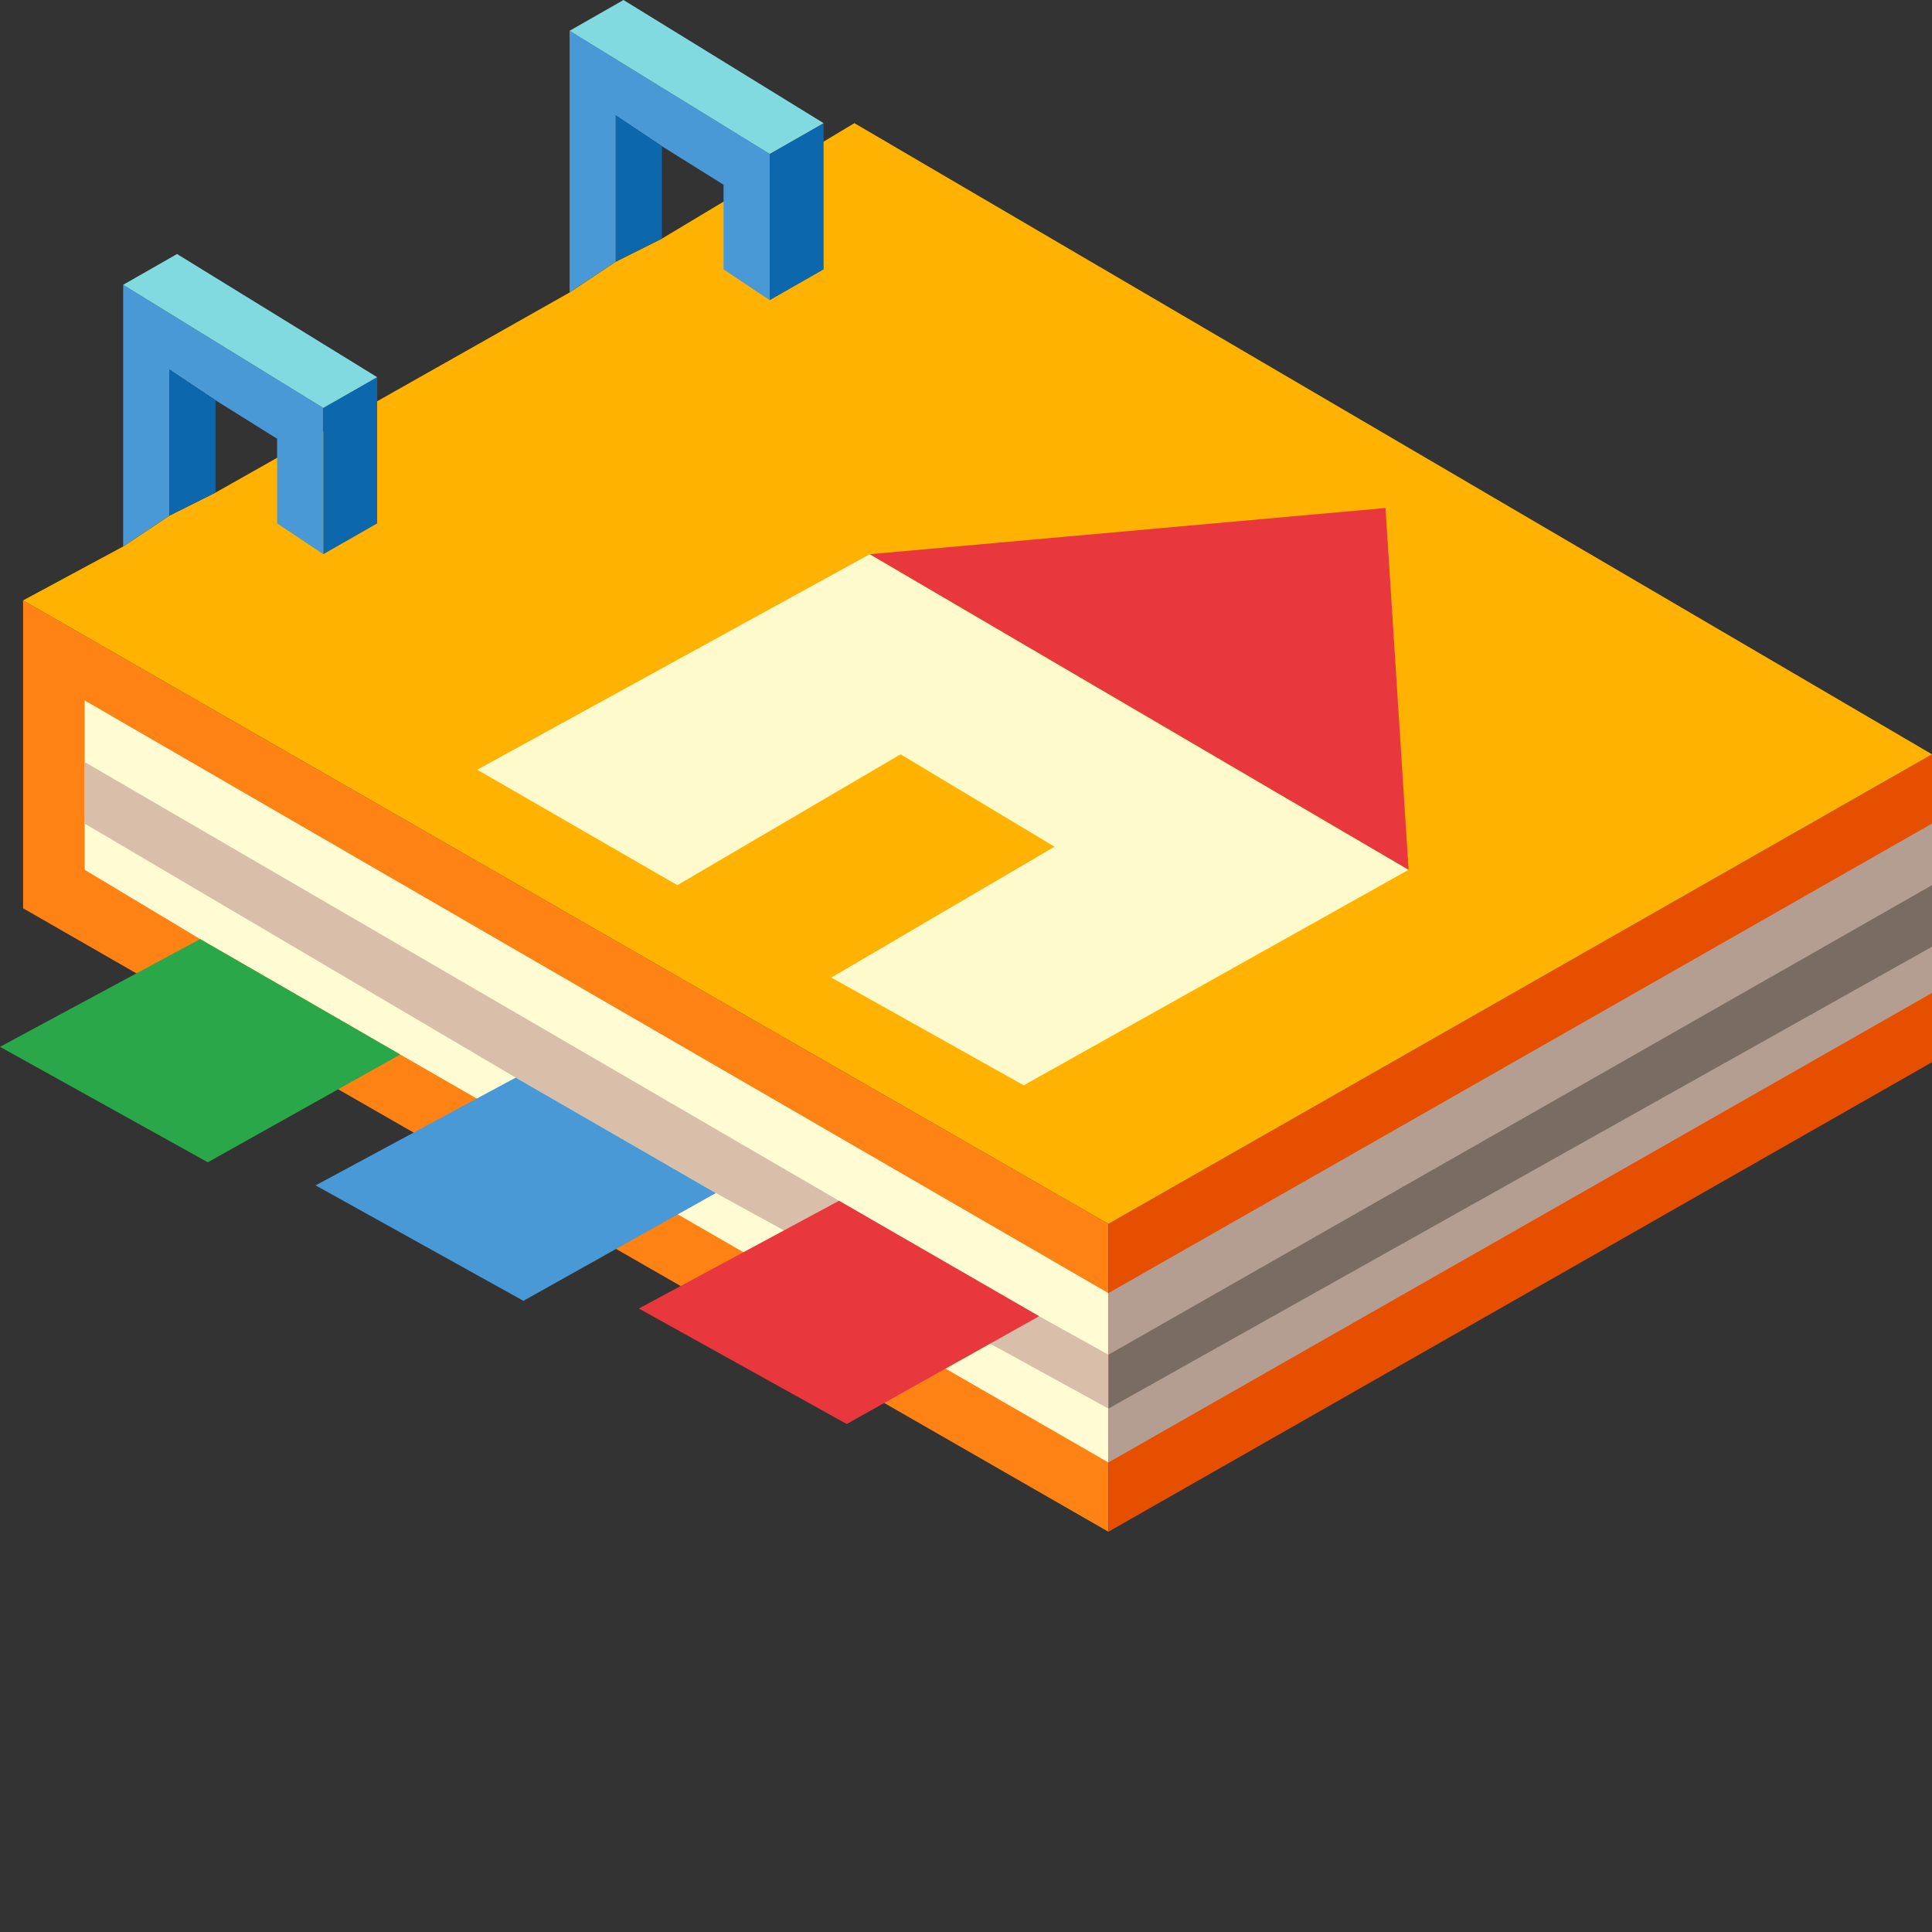 <?xml version="1.0" encoding="utf-8"?>
<!-- Generator: Adobe Illustrator 15.0.0, SVG Export Plug-In . SVG Version: 6.00 Build 0)  -->
<!DOCTYPE svg PUBLIC "-//W3C//DTD SVG 1.1//EN" "http://www.w3.org/Graphics/SVG/1.1/DTD/svg11.dtd">
<svg version="1.1" id="Ebene_1" xmlns="http://www.w3.org/2000/svg" xmlns:xlink="http://www.w3.org/1999/xlink" x="0px" y="0px"
	 width="502px" height="502px" viewBox="0 0 502 502" enable-background="new 0 0 502 502" xml:space="preserve">
<rect x="0" y="0" width="502" height="502" fill="#333333" stroke="none"/>
<path fill="#FF8214" d="M6,156v80l282,162v-80L6,156z"/>
<path fill="#E64F00" d="M288,318v80l214-122v-80L288,318z"/>
<path fill="#FFB300" d="M6,156l26-14l12-8l12-6l92-52l12-8l12-6l50-30l280,164L288,318L6,156z"/>
<path fill="#4899D6" d="M84,144v-38L32,74v68l12-8V96l12,8l16,10v22L84,144z"/>
<path fill="#0C67AD" d="M84,144l14-8V98l-14,8V144z"/>
<path fill="#80DAE0" d="M32,74l14-8l52,32l-14,8L32,74z"/>
<path fill="#0C67AD" d="M56,128v-24l-12-8v38L56,128z"/>
<path fill="#4899D6" d="M200,78V40L148,8v68l12-8V30l12,8l16,10v22L200,78z"/>
<path fill="#0C67AD" d="M200,78l14-8V32l-14,8V78z"/>
<path fill="#80DAE0" d="M148,8l14-8l52,32l-14,8L148,8z"/>
<path fill="#0C67AD" d="M172,62V38l-12-8v38L172,62z"/>
<path fill="#FFFCD4" d="M22,182l266,154v44L104,274l-52-30l-30-18V182z"/>
<path fill="#B39E91" d="M288,336l214-122v44L288,380V336z"/>
<path fill="#D9BFA9" d="M22,198v16l112,66l52,30l102,56v-14l-18-10l-52-30L22,198z"/>
<path fill="#7A6C62" d="M288,352l214-122v16L288,366V352z"/>
<path fill="#FFFACC" d="M124,200l52,30l58-34l40,24l-58,34l50,28l100-56l-140-82L124,200z"/>
<path fill="#E8383E" d="M226,144l140,82l-6-94L226,144z"/>
<path fill="#2AA849" d="M52,244L0,272l54,30l50-28L52,244z"/>
<path fill="#4899D6" d="M134,280l-52,28l54,30l50-28L134,280z"/>
<path fill="#E8383E" d="M218,312l-52,28l54,30l50-28L218,312z"/>
</svg>
